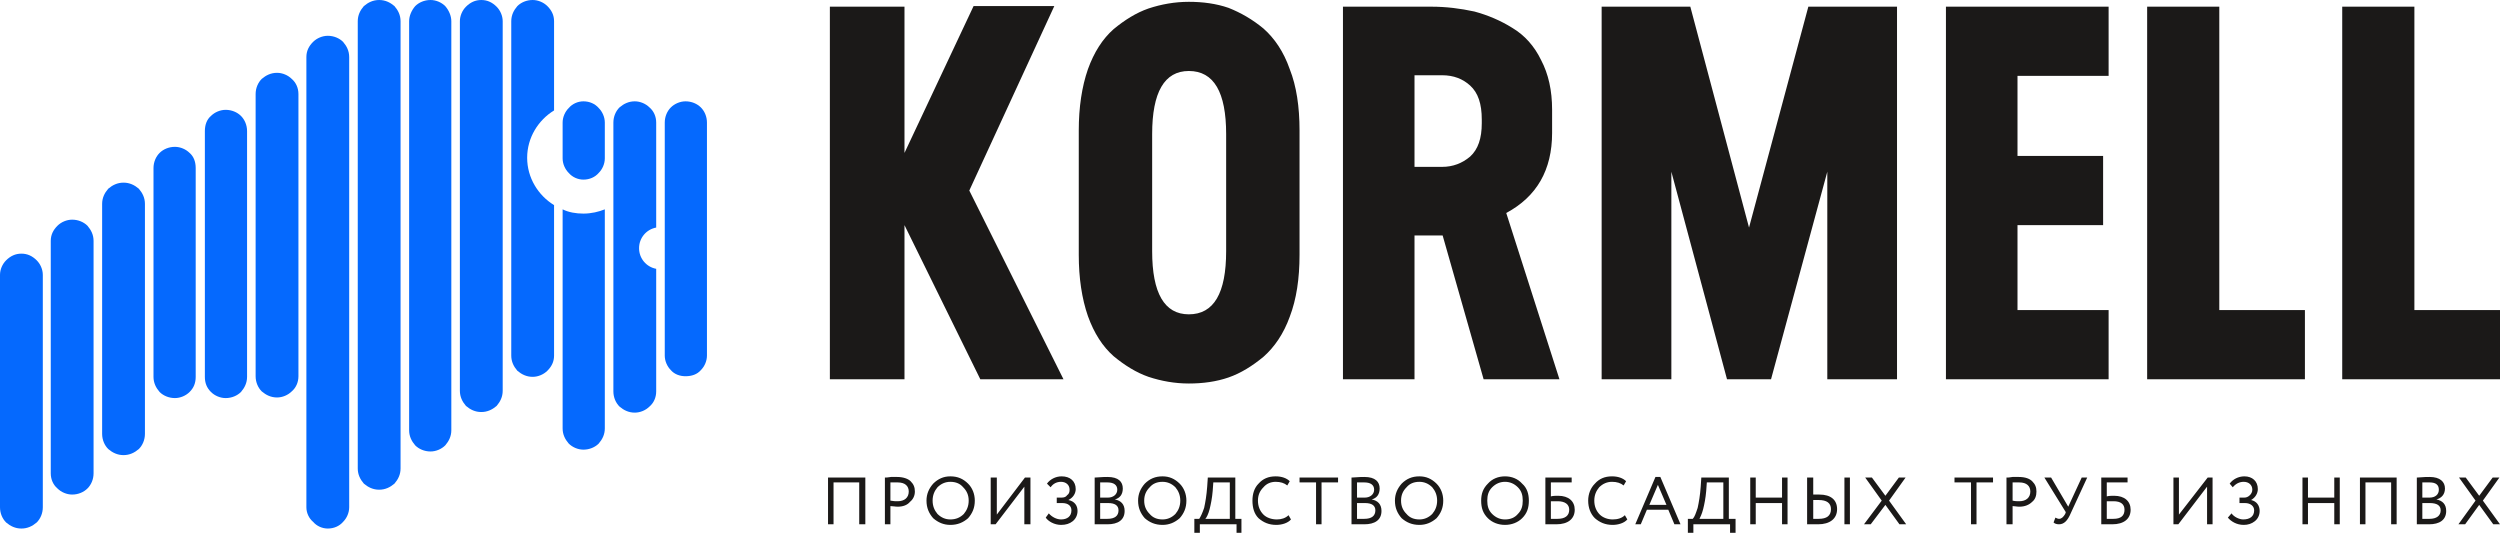 <svg width="488" height="104" viewBox="0 0 488 104" fill="none" xmlns="http://www.w3.org/2000/svg">
<path fill-rule="evenodd" clip-rule="evenodd" d="M168.913 102.342V93.221H161.631V102.342H162.706V94.169H167.72V102.342H168.913ZM173.807 98.789C174.285 98.789 174.763 98.907 175.24 98.907C176.315 98.907 177.15 98.552 177.628 97.96C178.224 97.487 178.583 96.775 178.583 95.947C178.583 95.116 178.344 94.524 177.747 93.932C177.27 93.459 176.315 93.103 175.121 93.103C175.002 93.103 174.524 93.103 173.927 93.103C173.331 93.221 172.852 93.221 172.733 93.221V102.342H173.807V98.789ZM175.24 94.169C176.672 94.169 177.388 94.88 177.388 95.947C177.388 97.13 176.554 97.841 175.24 97.841C174.763 97.841 174.404 97.841 173.807 97.722V94.169C174.404 94.169 174.883 94.169 175.24 94.169ZM180.851 97.722C180.851 99.144 181.328 100.21 182.163 101.158C183.119 101.987 184.194 102.46 185.506 102.46C186.939 102.46 188.013 101.987 188.969 101.158C189.804 100.21 190.281 99.144 190.281 97.722C190.281 96.42 189.804 95.236 188.969 94.405C188.013 93.459 186.939 92.984 185.506 92.984C184.194 92.984 183.119 93.459 182.163 94.405C181.328 95.353 180.851 96.42 180.851 97.722ZM182.045 97.722C182.045 96.657 182.403 95.828 182.999 95.116C183.716 94.405 184.551 94.051 185.506 94.051C186.581 94.051 187.417 94.405 188.013 95.116C188.729 95.828 189.088 96.657 189.088 97.722C189.088 98.789 188.729 99.618 188.133 100.329C187.417 101.039 186.581 101.395 185.506 101.395C184.551 101.395 183.716 101.039 182.999 100.329C182.403 99.618 182.045 98.789 182.045 97.722ZM199.951 94.998V102.342H201.144V93.221H200.069L194.579 100.447V93.221H193.385V102.342H194.34L199.951 94.998ZM207.113 102.46C208.068 102.46 208.784 102.223 209.382 101.75C209.978 101.277 210.336 100.566 210.336 99.735C210.336 98.67 209.739 97.841 208.546 97.604C209.5 97.13 209.978 96.301 209.978 95.472C209.978 93.932 208.903 92.984 207.232 92.984C206.039 92.984 204.964 93.578 204.368 94.405L205.083 95.116C205.562 94.405 206.278 94.051 207.113 94.051C208.068 94.051 208.784 94.643 208.784 95.591C208.784 96.064 208.664 96.42 208.307 96.657C208.068 97.012 207.71 97.13 207.232 97.13H206.278V98.197H207.351C208.546 98.197 209.142 98.789 209.142 99.618C209.142 100.802 208.307 101.395 207.113 101.395C206.278 101.395 205.323 100.92 204.725 100.21L204.128 101.039C204.606 101.75 205.799 102.46 207.113 102.46ZM213.679 102.342C214.394 102.342 215.23 102.342 216.186 102.342C218.214 102.342 219.527 101.513 219.527 99.735C219.527 98.433 218.811 97.722 217.618 97.487C218.573 97.249 219.17 96.538 219.17 95.353C219.17 94.051 218.334 93.103 216.186 93.103C215.946 93.103 215.111 93.103 213.679 93.221V102.342ZM216.305 98.197C217.618 98.197 218.334 98.67 218.334 99.618C218.334 100.683 217.618 101.277 216.186 101.277C215.708 101.277 215.23 101.277 214.753 101.277V98.197H216.305ZM216.186 94.169C217.379 94.169 218.095 94.643 218.095 95.591C218.095 96.538 217.259 97.13 216.305 97.13H214.753V94.169C215.469 94.169 215.946 94.169 216.186 94.169ZM222.154 97.722C222.154 99.144 222.632 100.21 223.467 101.158C224.422 101.987 225.497 102.46 226.929 102.46C228.243 102.46 229.316 101.987 230.272 101.158C231.107 100.21 231.584 99.144 231.584 97.722C231.584 96.42 231.107 95.236 230.272 94.405C229.316 93.459 228.243 92.984 226.929 92.984C225.497 92.984 224.422 93.459 223.467 94.405C222.632 95.353 222.154 96.42 222.154 97.722ZM223.348 97.722C223.348 96.657 223.706 95.828 224.422 95.116C225.019 94.405 225.855 94.051 226.929 94.051C227.884 94.051 228.72 94.405 229.436 95.116C230.033 95.828 230.391 96.657 230.391 97.722C230.391 98.789 230.033 99.618 229.436 100.329C228.72 101.039 227.884 101.395 226.929 101.395C225.855 101.395 225.019 101.039 224.422 100.329C223.706 99.618 223.348 98.789 223.348 97.722ZM234.211 104V102.342H241.374V104H242.329V101.277H241.134V93.221H235.763L235.643 94.998C235.524 96.657 235.285 98.078 235.047 99.144C234.688 100.21 234.33 100.92 234.092 101.277H233.136V104H234.211ZM236.838 94.169H240.06V101.277H235.285C235.524 101.039 235.882 100.329 236.12 99.381C236.359 98.433 236.599 97.249 236.718 95.828L236.838 94.169ZM251.521 100.566C250.924 101.158 250.087 101.395 249.252 101.395C248.178 101.395 247.222 101.039 246.626 100.447C245.91 99.735 245.551 98.789 245.551 97.722C245.551 96.657 245.91 95.828 246.626 95.116C247.222 94.405 248.058 94.051 249.013 94.051C249.969 94.051 250.685 94.288 251.281 94.761L251.758 93.932C251.162 93.34 250.208 92.984 249.013 92.984C247.581 92.984 246.506 93.459 245.67 94.405C244.835 95.236 244.477 96.42 244.477 97.722C244.477 99.144 244.835 100.329 245.67 101.158C246.626 101.987 247.7 102.46 249.133 102.46C250.208 102.46 251.401 102.106 251.997 101.395L251.521 100.566ZM256.892 94.169V102.342H257.966V94.169H261.189V93.221H253.669V94.169H256.892ZM263.815 102.342C264.532 102.342 265.367 102.342 266.322 102.342C268.351 102.342 269.665 101.513 269.665 99.735C269.665 98.433 268.948 97.722 267.755 97.487C268.71 97.249 269.307 96.538 269.307 95.353C269.307 94.051 268.471 93.103 266.322 93.103C266.084 93.103 265.248 93.103 263.815 93.221V102.342ZM266.442 98.197C267.755 98.197 268.471 98.67 268.471 99.618C268.471 100.683 267.755 101.277 266.322 101.277C265.844 101.277 265.367 101.277 264.89 101.277V98.197H266.442ZM266.322 94.169C267.516 94.169 268.232 94.643 268.232 95.591C268.232 96.538 267.396 97.13 266.442 97.13H264.89V94.169C265.606 94.169 266.084 94.169 266.322 94.169ZM272.291 97.722C272.291 99.144 272.769 100.21 273.605 101.158C274.559 101.987 275.634 102.46 277.066 102.46C278.379 102.46 279.454 101.987 280.409 101.158C281.244 100.21 281.721 99.144 281.721 97.722C281.721 96.42 281.244 95.236 280.409 94.405C279.454 93.459 278.379 92.984 277.066 92.984C275.634 92.984 274.559 93.459 273.605 94.405C272.769 95.353 272.291 96.42 272.291 97.722ZM273.485 97.722C273.485 96.657 273.843 95.828 274.559 95.116C275.155 94.405 275.991 94.051 277.066 94.051C278.021 94.051 278.857 94.405 279.573 95.116C280.17 95.828 280.528 96.657 280.528 97.722C280.528 98.789 280.17 99.618 279.573 100.329C278.857 101.039 278.021 101.395 277.066 101.395C275.991 101.395 275.155 101.039 274.559 100.329C273.843 99.618 273.485 98.789 273.485 97.722ZM289.123 97.722C289.123 99.144 289.481 100.21 290.436 101.158C291.272 101.987 292.465 102.46 293.779 102.46C295.091 102.46 296.286 101.987 297.12 101.158C298.076 100.21 298.434 99.144 298.434 97.722C298.434 96.42 298.076 95.236 297.12 94.405C296.286 93.459 295.091 92.984 293.779 92.984C292.465 92.984 291.272 93.459 290.436 94.405C289.481 95.353 289.123 96.42 289.123 97.722ZM290.316 97.722C290.316 96.657 290.556 95.828 291.272 95.116C291.988 94.405 292.824 94.051 293.779 94.051C294.734 94.051 295.568 94.405 296.286 95.116C297.002 95.828 297.24 96.657 297.24 97.722C297.24 98.789 297.002 99.618 296.286 100.329C295.688 101.039 294.853 101.395 293.779 101.395C292.824 101.395 291.988 101.039 291.272 100.329C290.556 99.618 290.316 98.789 290.316 97.722ZM301.657 102.342C301.776 102.342 302.135 102.342 302.612 102.342C303.09 102.342 303.447 102.342 303.806 102.342C306.074 102.342 307.387 101.277 307.387 99.5C307.387 97.841 306.193 96.775 304.164 96.775C303.686 96.775 303.209 96.775 302.731 96.893V94.169H306.79V93.221H301.657V102.342ZM304.045 97.841C305.477 97.841 306.313 98.433 306.313 99.5C306.313 100.683 305.477 101.277 304.045 101.277C303.686 101.277 303.329 101.277 302.731 101.277V97.841C303.209 97.841 303.686 97.841 304.045 97.841ZM317.176 100.566C316.578 101.158 315.744 101.395 314.788 101.395C313.833 101.395 312.878 101.039 312.281 100.447C311.565 99.735 311.206 98.789 311.206 97.722C311.206 96.657 311.565 95.828 312.161 95.116C312.878 94.405 313.713 94.051 314.669 94.051C315.624 94.051 316.34 94.288 316.937 94.761L317.415 93.932C316.817 93.34 315.862 92.984 314.669 92.984C313.237 92.984 312.161 93.459 311.326 94.405C310.49 95.236 310.013 96.42 310.013 97.722C310.013 99.144 310.49 100.329 311.326 101.158C312.281 101.987 313.356 102.46 314.788 102.46C315.862 102.46 317.056 102.106 317.653 101.395L317.176 100.566ZM320.279 102.342L321.473 99.5H325.651L326.844 102.342H328.039L324.099 93.103H323.144L319.205 102.342H320.279ZM325.294 98.552H321.95L323.622 94.643L325.294 98.552ZM330.546 104V102.342H337.707V104H338.782V101.277H337.469V93.221H332.097L331.978 94.998C331.859 96.657 331.619 98.078 331.381 99.144C331.023 100.21 330.784 100.92 330.426 101.277H329.471V104H330.546ZM333.171 94.169H336.395V101.277H331.739C331.859 101.039 332.217 100.329 332.455 99.381C332.694 98.433 332.933 97.249 333.052 95.828L333.171 94.169ZM348.929 102.342V93.221H347.854V97.13H342.722V93.221H341.647V102.342H342.722V98.197H347.854V102.342H348.929ZM361.104 102.342V93.221H360.031V102.342H361.104ZM355.017 97.604C356.57 97.604 357.404 98.197 357.404 99.381C357.404 100.683 356.57 101.277 355.017 101.277C355.017 101.277 354.659 101.277 353.943 101.277V97.604C354.42 97.604 354.779 97.604 355.017 97.604ZM352.748 93.221V102.342C352.988 102.342 353.226 102.342 353.704 102.342C354.181 102.342 354.659 102.342 354.898 102.342C357.165 102.342 358.599 101.277 358.599 99.381C358.599 97.604 357.404 96.538 355.136 96.538C354.898 96.538 354.42 96.538 353.943 96.538V93.221H352.748ZM370.655 93.221L368.029 96.775L365.402 93.221H364.09L367.313 97.722L363.851 102.342H365.163L368.029 98.552L370.774 102.342H372.088L368.745 97.722L371.968 93.221H370.655ZM384.74 94.169V102.342H385.816V94.169H389.039V93.221H381.517V94.169H384.74ZM392.858 98.789C393.217 98.789 393.694 98.907 394.171 98.907C395.246 98.907 396.082 98.552 396.678 97.96C397.275 97.487 397.514 96.775 397.514 95.947C397.514 95.116 397.275 94.524 396.678 93.932C396.201 93.459 395.366 93.103 394.052 93.103C393.933 93.103 393.455 93.103 392.858 93.103C392.262 93.221 391.903 93.221 391.664 93.221V102.342H392.858V98.789ZM394.171 94.169C395.604 94.169 396.32 94.88 396.32 95.947C396.32 97.13 395.485 97.841 394.171 97.841C393.814 97.841 393.335 97.841 392.858 97.722V94.169C393.455 94.169 393.814 94.169 394.171 94.169ZM406.348 93.221L403.721 98.907L400.379 93.221H399.066L403.244 99.973L403.125 100.329C402.766 100.92 402.409 101.277 401.931 101.277C401.693 101.277 401.453 101.158 401.214 101.039L400.857 101.987C401.096 102.223 401.453 102.342 401.931 102.342C402.886 102.342 403.602 101.631 404.198 100.21L407.422 93.221H406.348ZM410.168 102.342C410.288 102.342 410.645 102.342 411.123 102.342C411.6 102.342 411.959 102.342 412.316 102.342C414.584 102.342 415.898 101.277 415.898 99.5C415.898 97.841 414.704 96.775 412.675 96.775C412.197 96.775 411.72 96.775 411.243 96.893V94.169H415.3V93.221H410.168V102.342ZM412.555 97.841C413.988 97.841 414.704 98.433 414.704 99.5C414.704 100.683 413.988 101.277 412.555 101.277C412.197 101.277 411.72 101.277 411.243 101.277V97.841C411.72 97.841 412.197 97.841 412.555 97.841ZM430.819 94.998V102.342H431.893V93.221H430.938L425.327 100.447V93.221H424.254V102.342H425.209L430.819 94.998ZM437.981 102.46C438.817 102.46 439.533 102.223 440.13 101.75C440.728 101.277 441.085 100.566 441.085 99.735C441.085 98.67 440.489 97.841 439.414 97.604C440.249 97.13 440.728 96.301 440.728 95.472C440.728 93.932 439.653 92.984 438.101 92.984C436.908 92.984 435.833 93.578 435.236 94.405L435.833 95.116C436.43 94.405 437.146 94.051 437.981 94.051C438.937 94.051 439.653 94.643 439.653 95.591C439.653 96.064 439.414 96.42 439.176 96.657C438.817 97.012 438.46 97.13 438.101 97.13H437.146V98.197H438.221C439.295 98.197 440.011 98.789 440.011 99.618C440.011 100.802 439.176 101.395 437.863 101.395C437.146 101.395 436.072 100.92 435.594 100.21L434.878 101.039C435.474 101.75 436.549 102.46 437.981 102.46ZM456.723 102.342V93.221H455.65V97.13H450.516V93.221H449.442V102.342H450.516V98.197H455.65V102.342H456.723ZM467.825 102.342V93.221H460.662V102.342H461.737V94.169H466.75V102.342H467.825ZM471.765 102.342C472.48 102.342 473.197 102.342 474.152 102.342C476.181 102.342 477.495 101.513 477.495 99.735C477.495 98.433 476.779 97.722 475.584 97.487C476.539 97.249 477.256 96.538 477.256 95.353C477.256 94.051 476.301 93.103 474.272 93.103C473.913 93.103 473.077 93.103 471.765 93.221V102.342ZM474.272 98.197C475.704 98.197 476.42 98.67 476.42 99.618C476.42 100.683 475.584 101.277 474.272 101.277C473.675 101.277 473.197 101.277 472.839 101.277V98.197H474.272ZM474.272 94.169C475.465 94.169 476.063 94.643 476.063 95.591C476.063 96.538 475.345 97.13 474.272 97.13H472.839V94.169C473.436 94.169 473.913 94.169 474.272 94.169ZM486.567 93.221L483.94 96.775L481.315 93.221H480.002L483.224 97.722L479.882 102.342H481.195L483.94 98.552L486.686 102.342H487.999L484.657 97.722L487.879 93.221H486.567Z" fill="#1B1918"/>
<path fill-rule="evenodd" clip-rule="evenodd" d="M113.883 19.898C113.883 19.898 114.121 19.898 113.883 19.898V19.898ZM118.06 40.865V83.625C118.06 84.811 117.583 85.758 116.867 86.586C116.151 87.297 115.076 87.771 113.883 87.771C112.808 87.771 111.733 87.297 111.017 86.586C110.301 85.758 109.824 84.811 109.824 83.625V40.865C111.017 41.458 112.45 41.694 113.883 41.694C115.435 41.694 116.867 41.339 118.06 40.865Z" fill="#0569FE"/>
<path fill-rule="evenodd" clip-rule="evenodd" d="M99.798 6.397V4.146C99.798 2.961 100.275 2.013 100.991 1.186C101.707 0.475 102.782 0 103.975 0C105.05 0 106.125 0.475 106.841 1.186C107.677 2.013 108.153 2.961 108.153 4.146V6.397V21.558C105.05 23.454 102.901 26.888 102.901 30.797C102.901 34.706 105.05 38.142 108.153 40.037V69.413C108.153 70.597 107.677 71.545 106.841 72.374C106.125 73.085 105.05 73.558 103.975 73.558C102.782 73.558 101.827 73.085 100.991 72.374C100.275 71.545 99.798 70.597 99.798 69.413V6.397Z" fill="#0569FE"/>
<path fill-rule="evenodd" clip-rule="evenodd" d="M89.769 4.146C89.769 3.08 90.248 2.013 90.964 1.303C91.8 0.475 92.755 0 93.948 0C95.142 0 96.096 0.475 96.932 1.303C97.648 2.013 98.126 3.08 98.126 4.146V76.283C98.126 77.467 97.648 78.415 96.932 79.244C96.096 79.954 95.142 80.428 93.948 80.428C92.755 80.428 91.8 79.954 90.964 79.244C90.248 78.415 89.769 77.467 89.769 76.283V4.146Z" fill="#0569FE"/>
<path fill-rule="evenodd" clip-rule="evenodd" d="M88.099 4.146C88.099 3.08 87.62 2.013 86.904 1.186C86.188 0.475 85.113 0 84.04 0C82.845 0 81.772 0.475 81.056 1.186C80.34 2.013 79.861 3.08 79.861 4.146V83.982C79.861 85.166 80.34 86.114 81.056 86.943C81.772 87.654 82.845 88.128 84.04 88.128C85.113 88.128 86.188 87.654 86.904 86.943C87.62 86.114 88.099 85.166 88.099 83.982V4.146Z" fill="#0569FE"/>
<path fill-rule="evenodd" clip-rule="evenodd" d="M69.834 4.146C69.834 2.961 70.311 2.013 71.027 1.186C71.863 0.475 72.818 0 74.012 0C75.206 0 76.161 0.475 76.996 1.186C77.713 2.013 78.189 2.961 78.189 4.146V91.444C78.189 92.629 77.713 93.577 76.996 94.405C76.161 95.115 75.206 95.59 74.012 95.59C72.818 95.59 71.863 95.115 71.027 94.405C70.311 93.577 69.834 92.629 69.834 91.444V4.146Z" fill="#0569FE"/>
<path fill-rule="evenodd" clip-rule="evenodd" d="M59.807 11.134C59.807 9.949 60.283 9.003 61.119 8.173C61.836 7.463 62.91 6.988 63.985 6.988C65.178 6.988 66.253 7.463 66.969 8.173C67.685 9.003 68.162 9.949 68.162 11.134V99.024C68.162 100.091 67.685 101.157 66.969 101.868C66.253 102.697 65.178 103.17 63.985 103.17C62.91 103.17 61.836 102.697 61.119 101.868C60.283 101.157 59.807 100.091 59.807 99.024V11.134Z" fill="#0569FE"/>
<path fill-rule="evenodd" clip-rule="evenodd" d="M49.898 18.36C49.898 17.176 50.377 16.109 51.093 15.399C51.929 14.688 52.884 14.215 54.077 14.215C55.152 14.215 56.225 14.688 56.943 15.399C57.777 16.109 58.255 17.176 58.255 18.36V73.441C58.255 74.624 57.777 75.691 56.943 76.402C56.225 77.112 55.152 77.586 54.077 77.586C52.884 77.586 51.929 77.112 51.093 76.402C50.377 75.691 49.898 74.624 49.898 73.441V18.36Z" fill="#0569FE"/>
<path fill-rule="evenodd" clip-rule="evenodd" d="M39.99 25.587C39.99 24.402 40.349 23.336 41.185 22.625C41.901 21.915 42.974 21.441 44.049 21.441C45.242 21.441 46.317 21.915 47.033 22.625C47.749 23.336 48.227 24.402 48.227 25.587V73.559C48.227 74.744 47.749 75.692 47.033 76.52C46.317 77.231 45.242 77.705 44.049 77.705C42.974 77.705 41.901 77.231 41.185 76.52C40.349 75.692 39.99 74.744 39.99 73.559V25.587Z" fill="#0569FE"/>
<path fill-rule="evenodd" clip-rule="evenodd" d="M29.963 32.81C29.963 31.625 30.44 30.56 31.156 29.849C31.872 29.137 32.947 28.664 34.141 28.664C35.215 28.664 36.29 29.137 37.006 29.849C37.842 30.56 38.2 31.625 38.2 32.81V73.557C38.2 74.742 37.842 75.69 37.006 76.518C36.29 77.23 35.215 77.703 34.141 77.703C32.947 77.703 31.872 77.23 31.156 76.518C30.44 75.69 29.963 74.742 29.963 73.557V32.81Z" fill="#0569FE"/>
<path fill-rule="evenodd" clip-rule="evenodd" d="M19.936 39.799C19.936 38.614 20.412 37.666 21.129 36.838C21.964 36.127 22.919 35.652 24.114 35.652C25.307 35.652 26.262 36.127 27.098 36.838C27.814 37.666 28.291 38.614 28.291 39.799V84.691C28.291 85.875 27.814 86.942 27.098 87.653C26.262 88.363 25.307 88.838 24.114 88.838C22.919 88.838 21.964 88.363 21.129 87.653C20.412 86.942 19.936 85.875 19.936 84.691V39.799Z" fill="#0569FE"/>
<path fill-rule="evenodd" clip-rule="evenodd" d="M9.908 47.024C9.908 45.84 10.385 44.892 11.221 44.063C11.937 43.352 13.012 42.879 14.086 42.879C15.28 42.879 16.353 43.352 17.069 44.063C17.787 44.892 18.264 45.84 18.264 47.024V92.391C18.264 93.577 17.787 94.642 17.069 95.352C16.353 96.063 15.28 96.537 14.086 96.537C13.012 96.537 11.937 96.063 11.221 95.352C10.385 94.642 9.908 93.577 9.908 92.391V47.024Z" fill="#0569FE"/>
<path fill-rule="evenodd" clip-rule="evenodd" d="M0 53.658C0 52.592 0.478 51.526 1.194 50.816C2.03 49.987 2.985 49.512 4.179 49.512C5.373 49.512 6.327 49.987 7.163 50.816C7.879 51.526 8.357 52.592 8.357 53.658V99.024C8.357 100.209 7.879 101.276 7.163 101.986C6.327 102.697 5.373 103.17 4.179 103.17C2.985 103.17 2.03 102.697 1.194 101.986C0.478 101.276 0 100.209 0 99.024V53.658Z" fill="#0569FE"/>
<path fill-rule="evenodd" clip-rule="evenodd" d="M109.824 28.665V26.177V23.926C109.824 22.861 110.301 21.794 111.017 21.084C111.733 20.255 112.808 19.781 113.883 19.781C115.076 19.781 116.151 20.255 116.867 21.084C117.583 21.794 118.06 22.861 118.06 23.926V26.177V28.665V30.915C118.06 31.982 117.583 33.047 116.867 33.757C116.151 34.588 115.076 35.061 113.883 35.061C112.808 35.061 111.733 34.588 111.017 33.757C110.301 33.047 109.824 31.982 109.824 30.915V28.665Z" fill="#0569FE"/>
<path fill-rule="evenodd" clip-rule="evenodd" d="M119.732 23.926C119.732 22.742 120.211 21.676 120.927 20.965C121.761 20.255 122.716 19.781 123.911 19.781C124.984 19.781 126.059 20.255 126.775 20.965C127.611 21.676 128.089 22.742 128.089 23.926V44.419C126.179 44.774 124.746 46.432 124.746 48.447C124.746 50.46 126.179 52.118 128.089 52.474V76.401C128.089 77.585 127.611 78.651 126.775 79.362C126.059 80.073 124.984 80.546 123.911 80.546C122.716 80.546 121.761 80.073 120.927 79.362C120.211 78.651 119.732 77.585 119.732 76.401V23.926Z" fill="#0569FE"/>
<path fill-rule="evenodd" clip-rule="evenodd" d="M137.997 23.926C137.997 22.742 137.519 21.676 136.802 20.965C136.086 20.255 135.013 19.781 133.818 19.781C132.745 19.781 131.67 20.255 130.954 20.965C130.238 21.676 129.761 22.742 129.761 23.926C129.761 48.92 129.761 44.892 129.761 69.412C129.761 70.478 130.238 71.544 130.954 72.255C131.67 73.084 132.745 73.44 133.818 73.44C135.013 73.44 136.086 73.084 136.802 72.255C137.519 71.544 137.997 70.478 137.997 69.412V23.926Z" fill="#0569FE"/>
<path fill-rule="evenodd" clip-rule="evenodd" d="M207.592 74.032H191.357L176.555 43.946V74.032H161.99V1.302H176.555V29.85L190.043 1.185H205.8L189.207 37.193L207.592 74.032ZM210.576 49.749V25.466C210.576 20.965 211.172 16.938 212.366 13.503C213.56 10.186 215.231 7.58 217.38 5.686C219.528 3.908 221.797 2.487 224.184 1.658C226.691 0.829 229.317 0.355 232.062 0.355C234.809 0.355 237.435 0.71 239.823 1.539C242.21 2.487 244.478 3.79 246.627 5.567C248.775 7.463 250.566 10.068 251.759 13.503C253.073 16.82 253.669 20.847 253.669 25.466V49.749C253.669 54.368 253.073 58.396 251.759 61.831C250.566 65.147 248.775 67.754 246.627 69.648C244.478 71.425 242.21 72.847 239.823 73.676C237.435 74.505 234.809 74.861 232.062 74.861C229.317 74.861 226.691 74.387 224.184 73.557C221.797 72.728 219.528 71.307 217.38 69.531C215.231 67.635 213.56 65.029 212.366 61.713C211.172 58.277 210.576 54.25 210.576 49.749ZM239.344 49.038V26.177C239.344 18.004 236.957 13.858 232.062 13.858C227.288 13.858 224.901 18.004 224.901 26.177V49.038C224.901 57.211 227.288 61.357 232.062 61.357C236.957 61.357 239.344 57.211 239.344 49.038ZM262.145 1.302H279.335C282.319 1.302 285.065 1.658 287.81 2.25C290.437 2.961 292.944 4.027 295.212 5.448C297.599 6.869 299.509 9.003 300.822 11.726C302.255 14.45 302.971 17.648 302.971 21.44V25.941C302.971 33.167 299.987 38.378 294.019 41.575L304.403 74.032H289.601L281.603 45.959H276.112V74.032H262.145V1.302ZM289.242 24.045V23.334C289.242 20.255 288.526 18.123 286.974 16.702C285.542 15.398 283.751 14.687 281.484 14.687H276.112V32.573H281.484C283.633 32.573 285.424 31.863 286.974 30.56C288.526 29.138 289.242 27.006 289.242 24.045ZM352.989 1.302H370.298V74.032H356.689V33.522L345.706 74.032H337.112L326.249 33.522V74.032H312.64V1.302H329.95L341.409 44.419L352.989 1.302ZM411.601 14.806H393.815V30.442H410.527V43.946H393.815V60.528H411.601V74.032H379.848V1.302H411.601V14.806ZM433.207 60.528H449.92V74.032H419.123V1.302H433.207V60.528ZM471.288 60.528H488V74.032H457.202V1.302H471.288V60.528Z" fill="#1B1918"/>
</svg>
